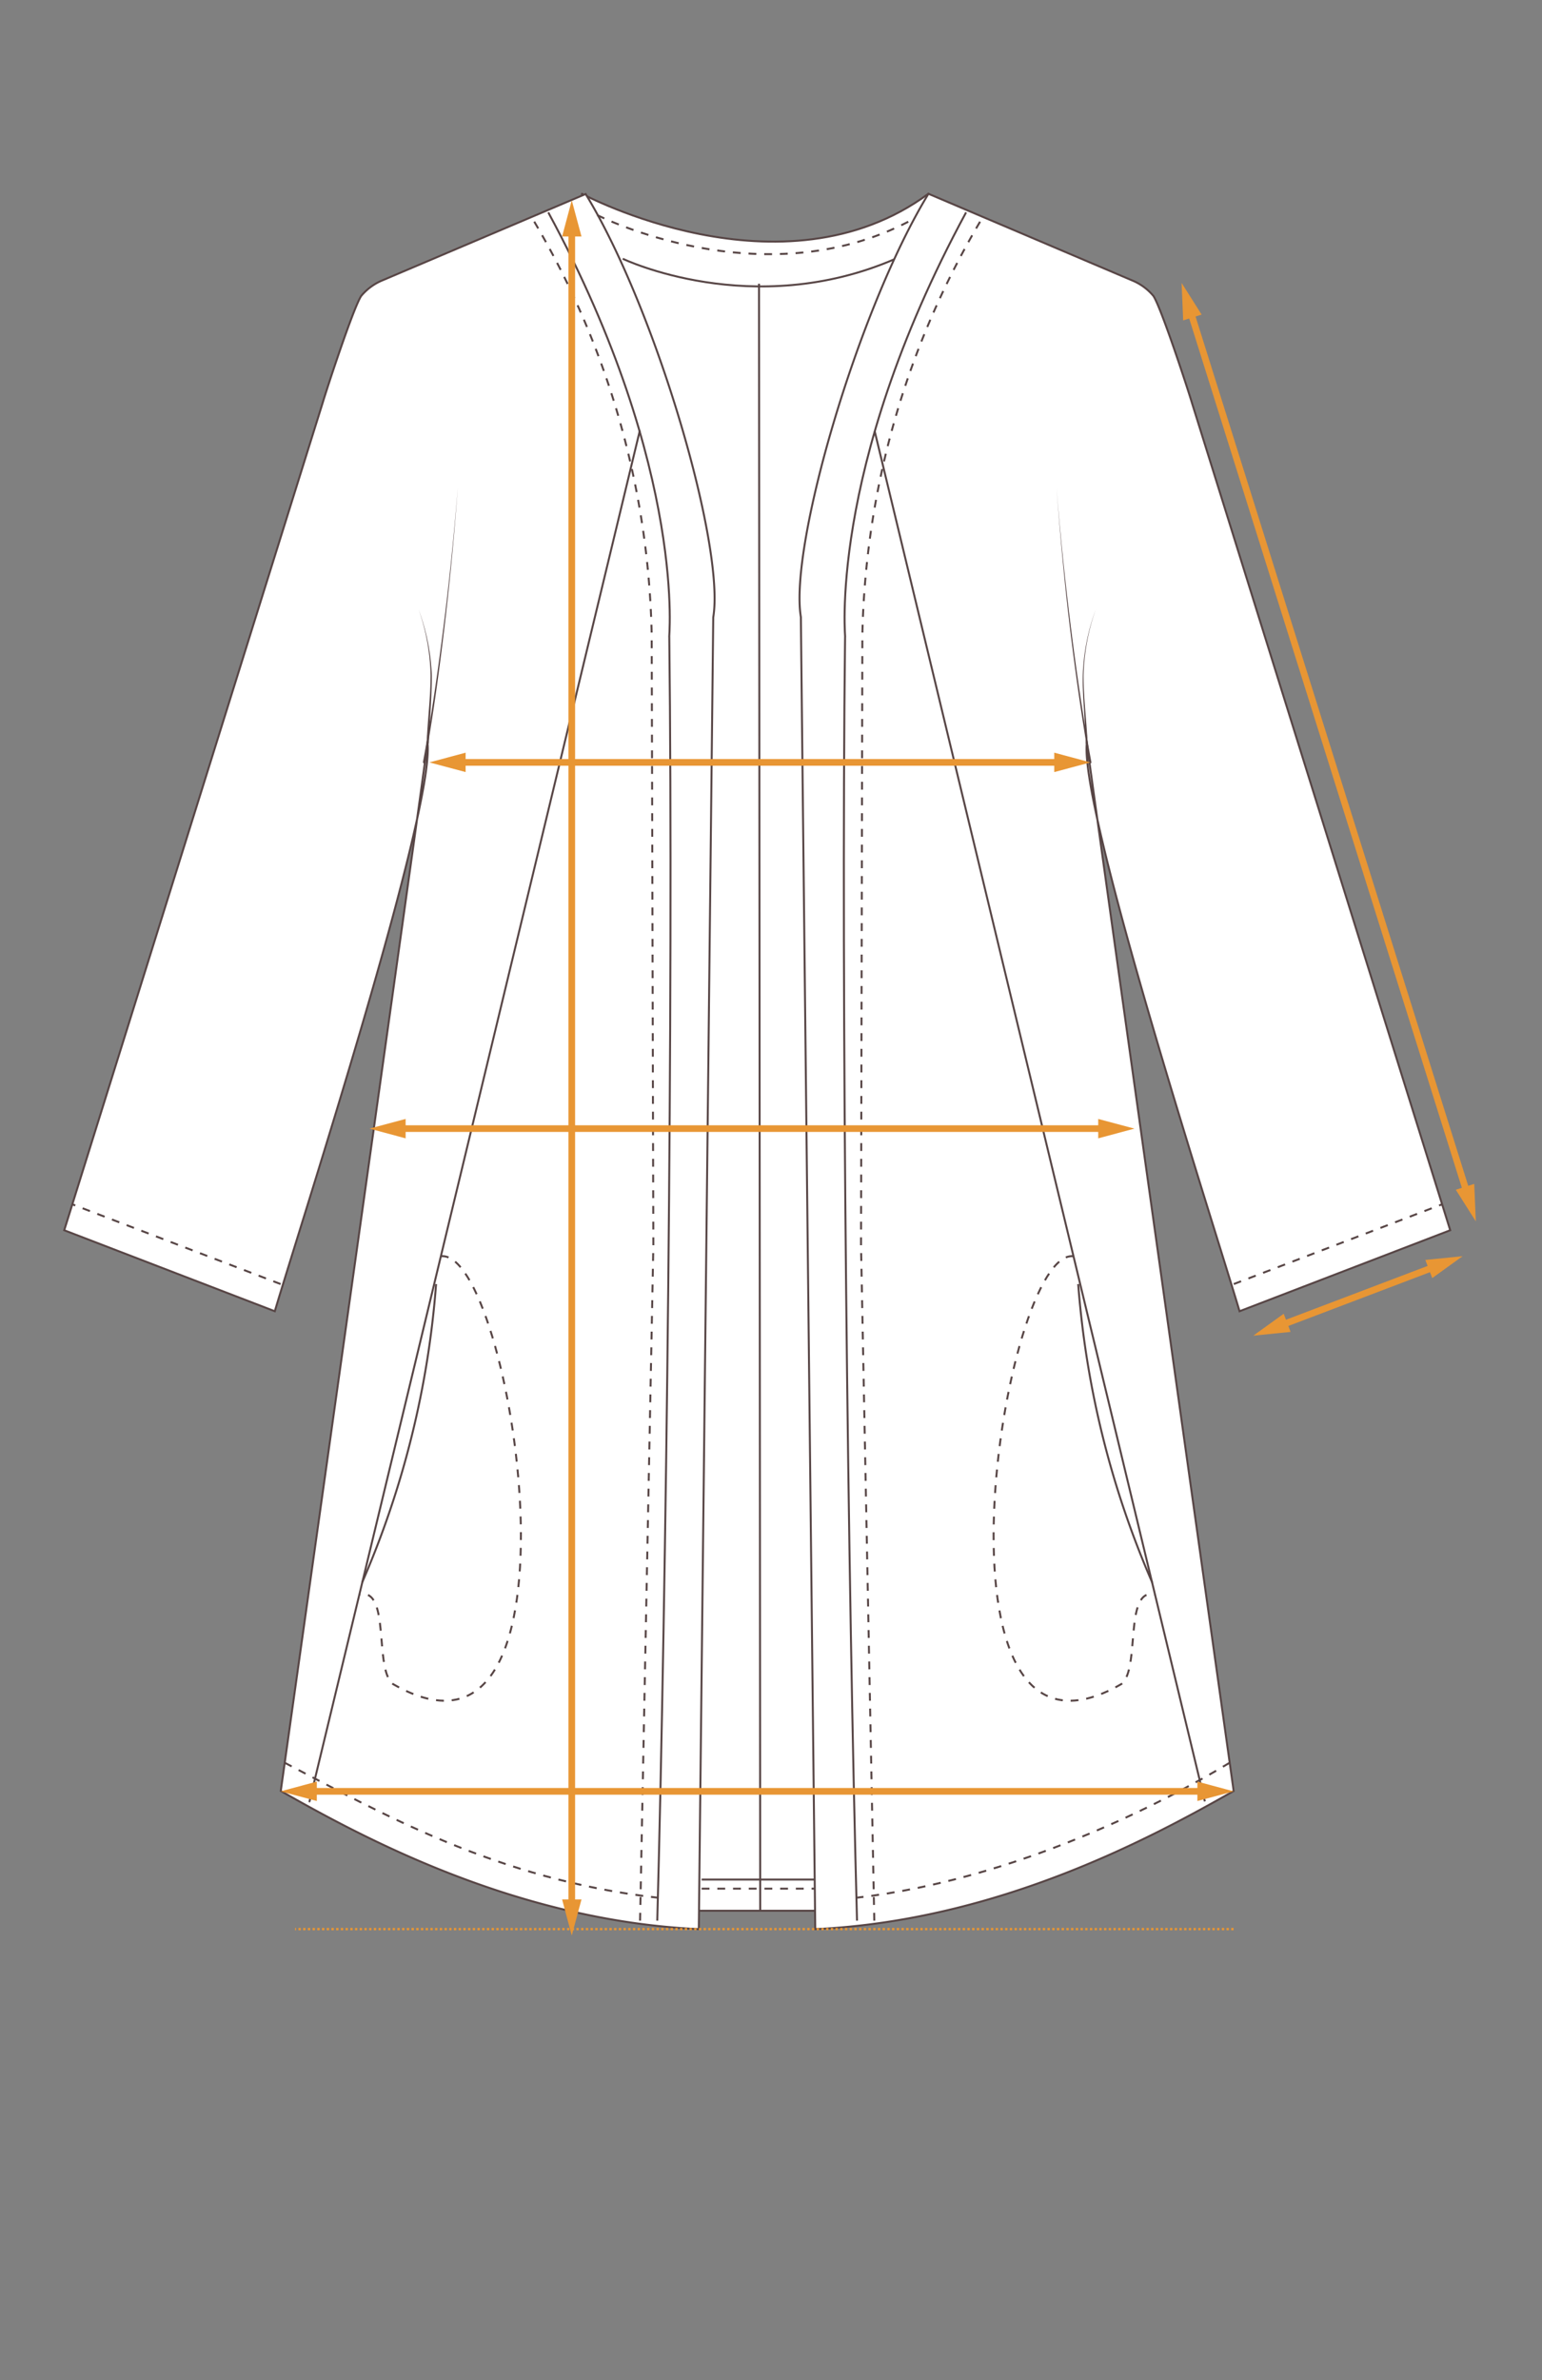 <svg xmlns="http://www.w3.org/2000/svg" viewBox="0 0 196.39 303"><rect x="0" y="0" width="196.39" height="303" fill="#808080" stroke="none"/><defs><style>.cls-1,.cls-2,.cls-8{fill:#fff;}.cls-1,.cls-2,.cls-3,.cls-4,.cls-6,.cls-7,.cls-8,.cls-9{stroke:#574545;stroke-width:0.25px;}.cls-1,.cls-10,.cls-6,.cls-7,.cls-9{stroke-linejoin:round;}.cls-12,.cls-2,.cls-3,.cls-4,.cls-8{stroke-miterlimit:10;}.cls-10,.cls-12,.cls-3,.cls-4,.cls-6,.cls-7,.cls-9{fill:none;}.cls-3,.cls-7,.cls-8{stroke-dasharray:1;}.cls-5{fill:#574545;}.cls-9{stroke-linecap:round;}.cls-10,.cls-12{stroke:#e89634;}.cls-10{stroke-width:0.85px;}.cls-11{fill:#e89634;}.cls-12{stroke-width:0.3px;stroke-dasharray:0.3 0.3 0.3 0.3 0.3 0.3;}</style></defs><title>Plantilla</title><g id="flechas"><path class="cls-1" d="M74.12,24.67s25.48,13.71,44.12,0l2.06,218.58H74.44Z"/><path class="cls-2" d="M89,245.59s1.69-153.19,1.84-167c1.51-9-7.24-39.12-16.25-53.89L48.5,35.78h0A7,7,0,0,0,46,37.68c-1,1.52-4.4,11.9-4.9,13.59L8.18,156.62,35,166.93c3.18-10.76,20.38-63.63,19.45-72.37C54.13,97.5,35.76,228,35.76,228,45.88,233.76,65.59,244.51,89,245.59Z"/><path class="cls-3" d="M81.52,244.51l1.69-85.91L83,80.88A107.58,107.58,0,0,0,67.56,27.41"/><path class="cls-4" d="M83.71,244.51c1.14-42,2.07-117.88,1.53-163.47-.15.95,2.53-20.87-15.41-54"/><path class="cls-3" d="M36.26,224.41c12,6.23,26.91,14.87,47.51,17.18"/><line class="cls-3" x1="35.74" y1="163.47" x2="9.21" y2="153.32"/><path class="cls-5" d="M54.34,94.52c.12-2.86.49-5.7.5-8.56a27.09,27.09,0,0,0-1.53-8.39A27.31,27.31,0,0,1,55,86c0,1.44-.07,2.87-.15,4.29s-.18,2.86-.23,4.28a.13.13,0,0,1-.13.13.14.14,0,0,1-.12-.13Z"/><path class="cls-5" d="M53.87,97c1.07-5.77,1.9-11.59,2.64-17.42s1.33-11.68,1.8-17.54q-.64,8.79-1.67,17.55c-.7,5.84-1.49,11.67-2.53,17.46a.12.12,0,0,1-.24,0Z"/><path class="cls-6" d="M79.31,32.94s16.52,7.93,34.75,0"/><path class="cls-7" d="M76.06,27.38s20.9,10.69,39.83.74"/><line class="cls-6" x1="96.67" y1="36.12" x2="96.82" y2="243.25"/><line class="cls-8" x1="89.36" y1="240.44" x2="104.57" y2="240.44"/><line class="cls-2" x1="89.36" y1="239.28" x2="104.57" y2="239.28"/><line class="cls-9" x1="81.47" y1="54.89" x2="39.42" y2="229.33"/><path class="cls-3" d="M56.15,159.93c9.05-1.08,20,69.59-6.1,54.46-2.46-1.9-.26-12.33-4.28-11.41"/><path class="cls-4" d="M55.54,163.47a117.28,117.28,0,0,1-9.42,38"/><path class="cls-2" d="M103.83,245.59S102.14,92.4,102,78.56c-1.51-9,7.24-39.12,16.25-53.89l26.13,11.11h0a7,7,0,0,1,2.52,1.9c1,1.52,4.4,11.9,4.9,13.59l32.9,105.35-26.83,10.31c-3.18-10.76-20.38-63.63-19.45-72.37.33,2.94,18.7,133.42,18.7,133.45C147,233.76,127.28,244.51,103.83,245.59Z"/><path class="cls-3" d="M111.35,244.51l-1.69-85.91.17-77.72a107.58,107.58,0,0,1,15.48-53.47"/><path class="cls-4" d="M109.15,244.51c-1.13-42-2.06-117.88-1.52-163.47.15.95-2.53-20.87,15.41-54"/><path class="cls-3" d="M156.61,224.41c-8.13,4.92-27.17,14.87-47.5,17.18"/><line class="cls-3" x1="157.13" y1="163.47" x2="183.66" y2="153.32"/><path class="cls-5" d="M138.28,94.53c-.05-1.42-.14-2.85-.23-4.28s-.18-2.85-.15-4.29a27,27,0,0,1,1.66-8.39A27.39,27.39,0,0,0,138,86c0,2.86.39,5.7.51,8.56a.14.14,0,0,1-.12.14.12.12,0,0,1-.13-.12Z"/><path class="cls-5" d="M138.76,97.08c-1-5.79-1.83-11.62-2.53-17.46S135,67.93,134.56,62.07q.7,8.79,1.8,17.54c.73,5.83,1.57,11.65,2.64,17.42a.12.12,0,0,1-.1.15.12.12,0,0,1-.14-.1Z"/><line class="cls-6" x1="111.4" y1="54.89" x2="153.45" y2="229.33"/><path class="cls-3" d="M136.72,159.93c-9-1.08-20,69.59,6.1,54.46,2.46-1.9.26-12.33,4.28-11.41"/><path class="cls-4" d="M137.32,163.47a117.45,117.45,0,0,0,9.43,38"/><line class="cls-10" x1="163.14" y1="168.71" x2="182.76" y2="161.26"/><polygon class="cls-11" points="164.37 169.56 159.62 170.04 163.49 167.25 164.37 169.56"/><polygon class="cls-11" points="182.41 162.71 186.28 159.92 181.53 160.4 182.41 162.71"/><line class="cls-10" x1="72.82" y1="242.65" x2="72.82" y2="29.26"/><polygon class="cls-11" points="74.06 241.81 72.82 246.41 71.59 241.81 74.06 241.81"/><polygon class="cls-11" points="74.06 30.11 72.82 25.5 71.59 30.11 74.06 30.11"/><line class="cls-10" x1="186.84" y1="151.89" x2="151.61" y2="39.62"/><polygon class="cls-11" points="187.76 150.72 187.96 155.49 185.41 151.46 187.76 150.72"/><polygon class="cls-11" points="153.04 40.05 150.49 36.02 150.69 40.79 153.04 40.05"/><line class="cls-10" x1="58.46" y1="97.06" x2="135.11" y2="97.06"/><polygon class="cls-11" points="59.3 98.29 54.69 97.06 59.3 95.82 59.3 98.29"/><polygon class="cls-11" points="134.27 98.29 138.88 97.06 134.27 95.82 134.27 98.29"/><line class="cls-10" x1="50.82" y1="143.68" x2="140.71" y2="143.68"/><polygon class="cls-11" points="51.66 144.92 47.05 143.68 51.66 142.45 51.66 144.92"/><polygon class="cls-11" points="139.87 144.92 144.48 143.68 139.87 142.45 139.87 144.92"/><line class="cls-10" x1="39.5" y1="228.05" x2="153.35" y2="228.05"/><polygon class="cls-11" points="40.35 229.28 35.74 228.05 40.35 226.81 40.35 229.28"/><polygon class="cls-11" points="152.5 229.28 157.11 228.05 152.5 226.81 152.5 229.28"/><path class="cls-12" d="M157.11,245.59H37.58"/></g></svg>